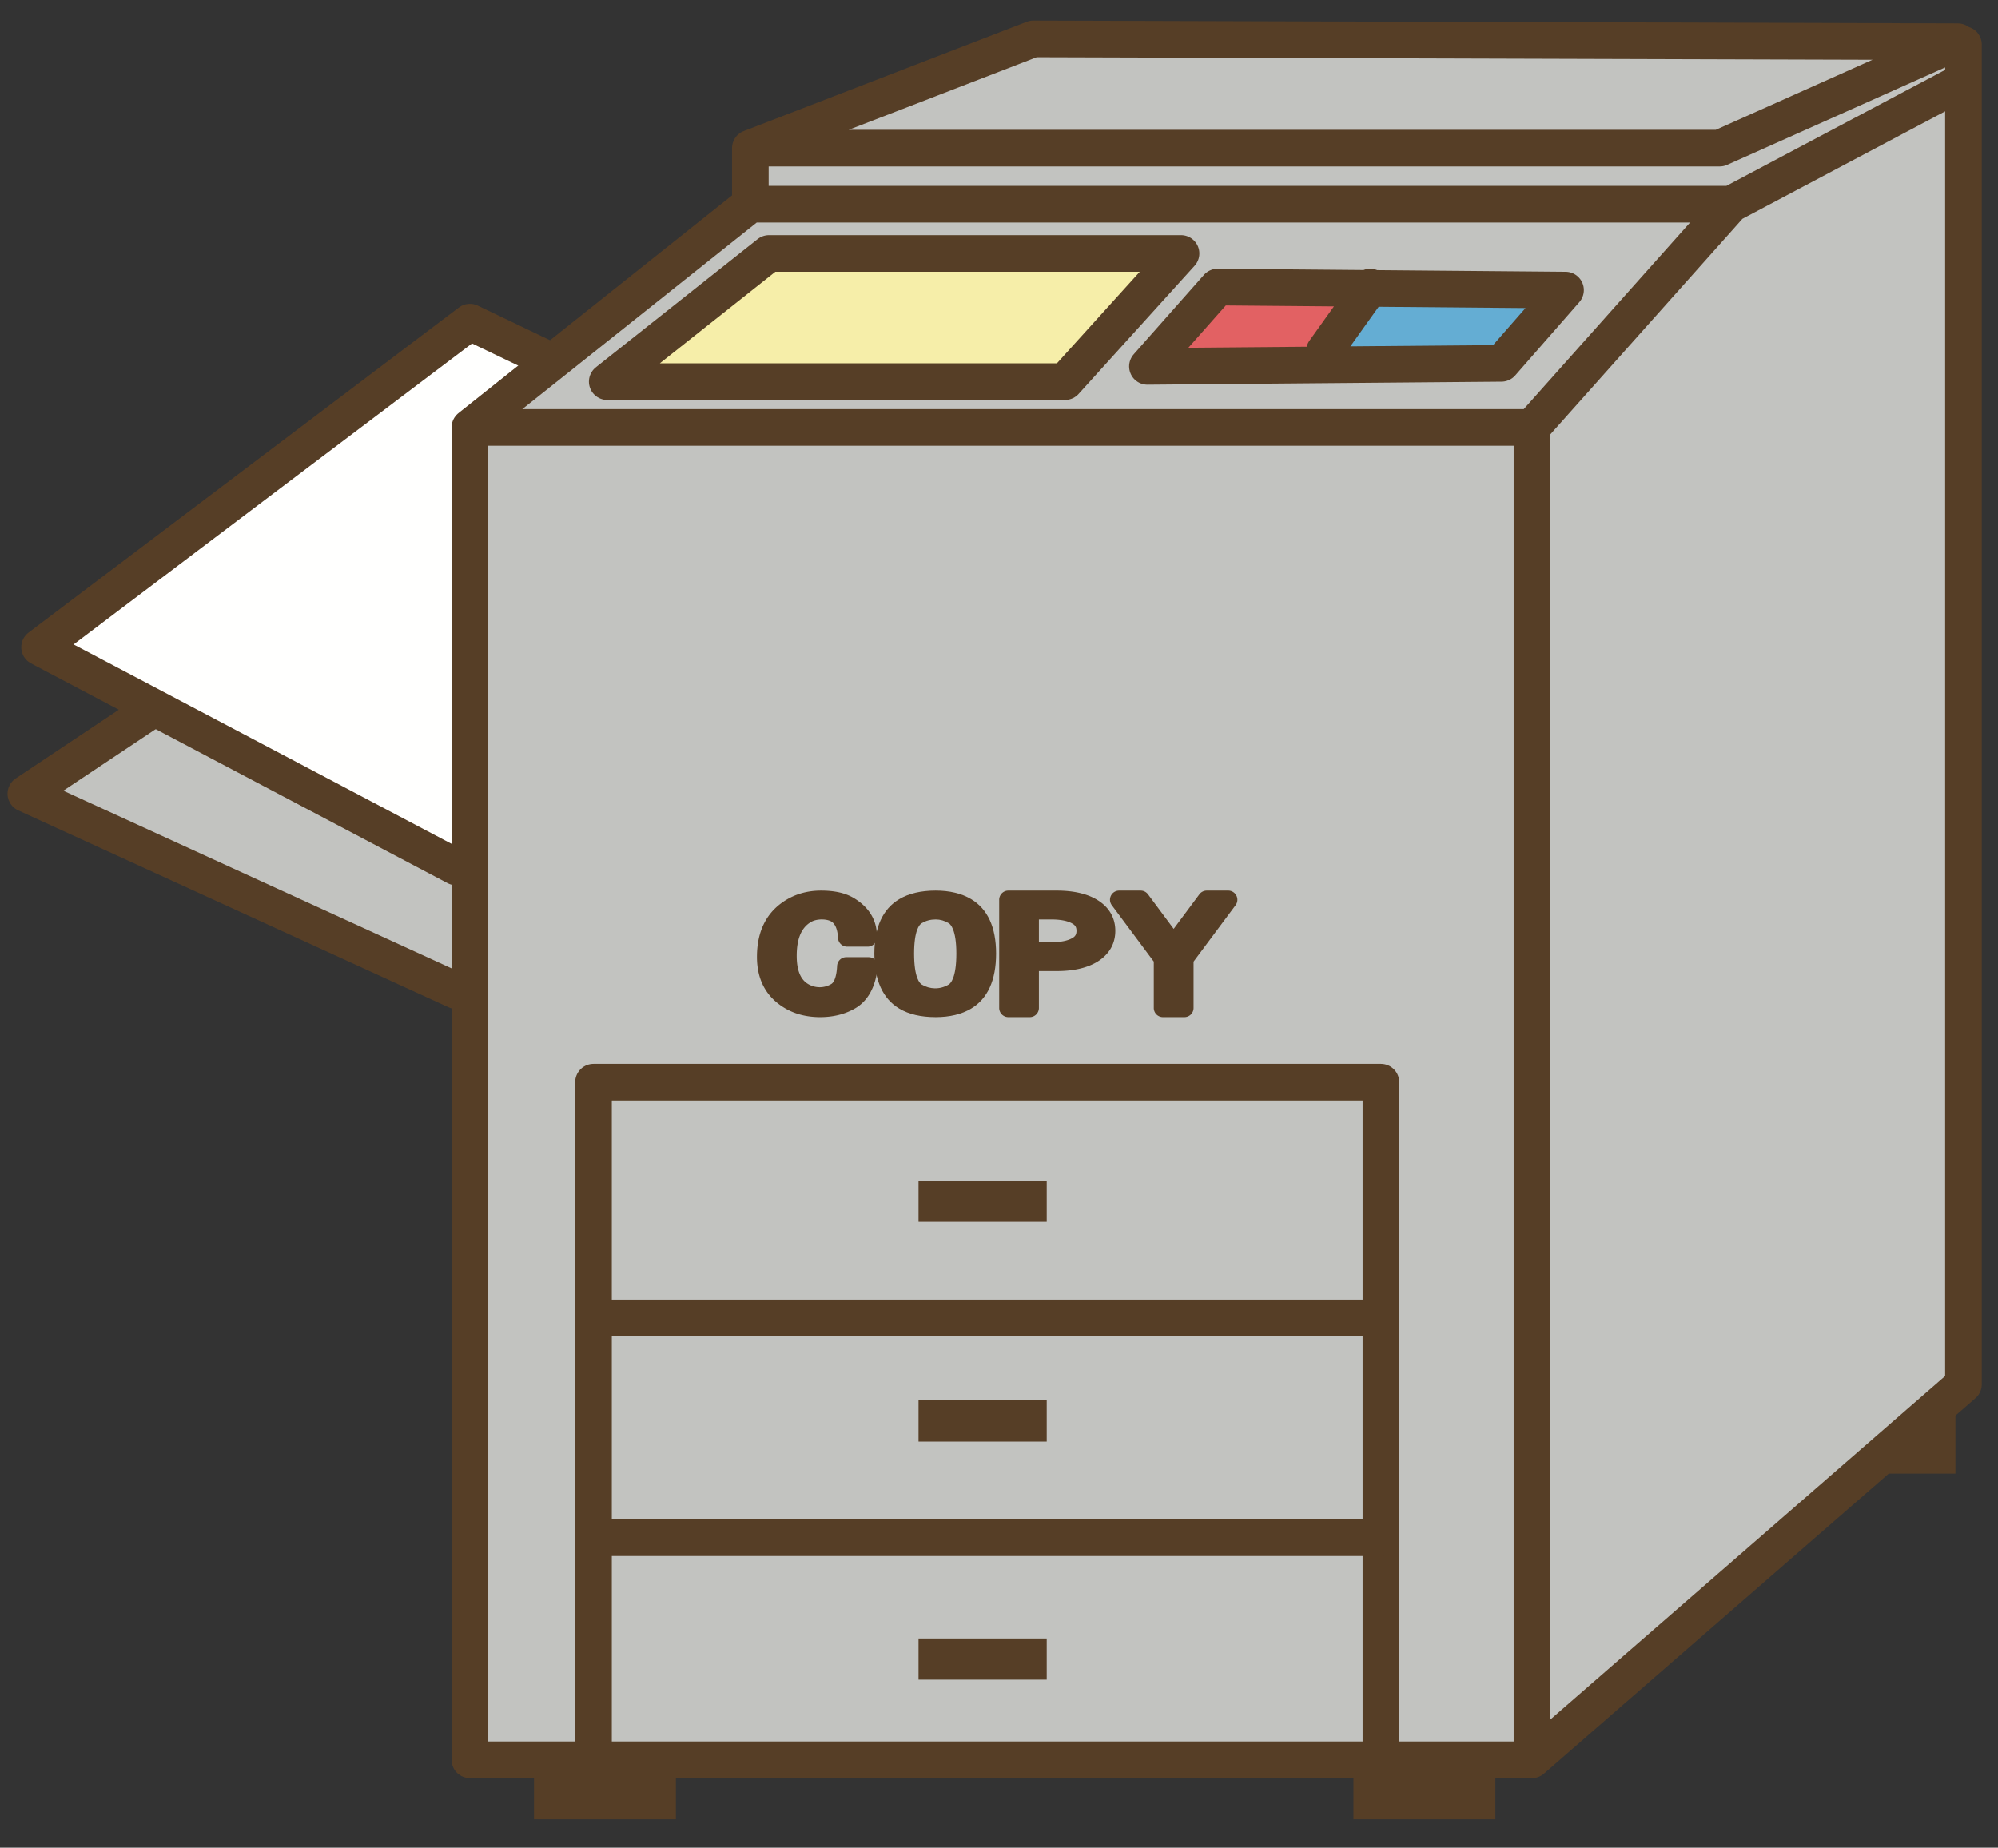 <?xml version="1.0"?>
<svg xmlns="http://www.w3.org/2000/svg" width="491" height="454" viewBox="0 0 491 454">
  <rect x="0" y="0" width="491" height="454" fill="#333333" stroke="none"/>
  <path d="M445.666 347.464h34.875v14.625h-34.875z" fill="#563E26"/>
  <path d="M114.733 243.774L5.98 196.524l111.748-76.5-2.995 123.75" fill="#C2C3C0"/>
  <path d="M112.103 243.401L6.353 195.026l104.625-69.75" stroke="#563E26" stroke-width="9" stroke-linecap="round" stroke-linejoin="round" fill="none"/>
  <path d="M117.728 213.778L10.48 157.528l105.75-79.502 22.5 9.752-21.002 126" fill="#FFFFFE"/>
  <path d="M112.103 213.026l-102.375-54 105.75-79.875 18 8.627" stroke="#563E26" stroke-width="9" stroke-linecap="round" stroke-linejoin="round" fill="none"/>
  <path d="M257.228 7.524l-72.745 28.504 3.747 14.246-72 53.254v326.25h263.25l101.25-89.255V9.028L257.228 7.524" fill="#C2C3C0"/>
  <path d="M190.48 61.524l-36 30.754h108.753l20.995-31.5-93.748.746" fill="#F6EEA9"/>
  <path d="M300.73 69.778l-15.75 18 37.498 3.748 13.5-21.748H300.73" fill="#E26163"/>
  <path d="M338.228 71.276L323.23 90.028l42.75 1.498 13.5-21.748-41.252 1.498" fill="#64ADD3"/>
  <path d="M253.938 9.556l-69.54 26.845h238.205l58.521-26.156-227.186-.689zm-69.54 26.845v13.774h240.968l57.143-30.297v-8.937M184.398 50.175l-68.92 54.851v327.375h261V105.026l48.888-54.851m-309.888 54.851h261m106.031-85.148v320.273l-106.031 92.25" stroke="#563E26" stroke-width="9" stroke-linecap="round" stroke-linejoin="round" fill="none"/>
  <path d="M131.228 432.401h34.875v14.625h-34.875zM332.603 432.401h34.875v14.625h-34.875z" fill="#563E26"/>
  <path d="M145.853 429.026V265.901h193.5v162M149.228 323.839h190.125" stroke="#563E26" stroke-width="9" stroke-linecap="round" stroke-linejoin="round" fill="none"/>
  <path d="M225.728 290.089h31.5v10.125h-31.5z" fill="#563E26"/>
  <path d="M149.228 377.839h190.125" stroke="#563E26" stroke-width="9" stroke-linecap="round" stroke-linejoin="round" fill="none"/>
  <path d="M225.728 344.089h31.5v10.125h-31.5zM225.728 402.589h31.5v10.125h-31.5zM209.113 245.757c-2.144 1.265-4.669 1.905-7.558 1.905-2.897 0-5.422-.64-7.559-1.905-3.818-2.272-5.724-5.808-5.724-10.639 0-5.632 2.061-9.675 6.181-12.129 2.137-1.265 4.577-1.905 7.327-1.905 2.896 0 5.189.499 6.869 1.498 3.206 1.905 4.725 4.5 4.578 7.776h-5.042c-.155-2.911-1.069-4.865-2.742-5.871-.914-.549-2.145-.816-3.663-.816-1.371 0-2.595.317-3.664.957-3.051 1.814-4.577 5.224-4.577 10.223 0 4.367 1.301 7.313 3.888 8.859 1.231.732 2.602 1.09 4.128 1.09 1.371 0 2.664-.358 3.888-1.09 1.526-.906 2.362-3.002 2.517-6.272h5.498c-.457 4.086-1.912 6.863-4.345 8.319" fill="#563E26"/>
  <path d="M192.66 227.546c-1.434 1.926-2.138 4.436-2.138 7.572 0 2.834.718 5.035 2.223 6.75-.971-1.877-1.456-4.219-1.456-7.017 0-2.862.457-5.301 1.371-7.305zm8.895 22.366c-3.298 0-6.223-.745-8.705-2.222-4.535-2.693-6.828-6.925-6.828-12.572 0-6.454 2.455-11.186 7.285-14.062 2.482-1.477 5.33-2.222 8.473-2.222 3.34 0 5.962.591 8.015 1.807 3.903 2.327 5.872 5.723 5.682 9.816a2.257 2.257 0 01-2.25 2.151h-5.042a2.246 2.246 0 01-2.243-2.13c-.112-2.103-.675-3.467-1.659-4.057-1.027-.612-3.481-.774-5.013.141-2.349 1.392-3.481 4.105-3.481 8.289 0 3.537.914 5.808 2.792 6.926a5.573 5.573 0 005.709 0c.787-.471 1.314-2.089 1.427-4.444a2.25 2.25 0 012.243-2.145h5.498a2.251 2.251 0 012.236 2.504c-.541 4.795-2.362 8.163-5.428 9.998-2.503 1.477-5.428 2.222-8.711 2.222M222.388 234.303c0 5.182.985 8.367 2.982 9.541 1.363.816 2.889 1.231 4.57 1.231 1.525 0 2.981-.415 4.352-1.231 1.976-1.174 2.981-4.359 2.981-9.541 0-5.084-1.005-8.22-2.981-9.401-1.371-.816-2.827-1.231-4.352-1.231-1.681 0-3.207.415-4.57 1.231-1.997 1.181-2.982 4.317-2.982 9.401zm20.145 0c0 5.73-1.688 9.591-5.042 11.587-1.983 1.189-4.5 1.772-7.551 1.772-3.207 0-5.801-.583-7.784-1.772-3.354-1.996-5.034-5.857-5.034-11.587 0-5.632 1.68-9.45 5.034-11.447 1.983-1.181 4.577-1.772 7.784-1.772 3.051 0 5.568.591 7.551 1.772 3.354 1.997 5.042 5.815 5.042 11.447" fill="#563E26"/>
  <path d="M238.377 226.639c.767 1.926 1.146 4.471 1.146 7.664 0 3.262-.386 5.85-1.16 7.804 1.287-1.786 1.92-4.366 1.92-7.804 0-3.368-.626-5.907-1.906-7.664zm-17.093-.007c-1.286 1.758-1.912 4.296-1.912 7.671 0 3.445.632 6.026 1.92 7.811-.774-1.954-1.154-4.549-1.154-7.811 0-3.2.38-5.745 1.146-7.671zm8.656-.711c-1.273 0-2.391.303-3.424.914-.57.338-1.878 1.73-1.878 7.468 0 6.026 1.435 7.341 1.87 7.6 1.962 1.175 4.43 1.315 6.631.008.443-.267 1.884-1.582 1.884-7.608 0-5.886-1.441-7.2-1.884-7.468-1.034-.611-2.074-.914-3.199-.914zm0 23.991c-3.614 0-6.624-.703-8.937-2.088-4.064-2.426-6.131-6.975-6.131-13.521 0-6.462 2.067-10.962 6.138-13.381 2.327-1.385 5.33-2.088 8.93-2.088 3.438 0 6.37.703 8.705 2.088 4.078 2.426 6.138 6.926 6.138 13.381 0 6.546-2.06 11.088-6.138 13.521-2.321 1.385-5.253 2.088-8.705 2.088M253.059 223.671v10.09h5.266c2.749 0 4.88-.457 6.405-1.364 1.378-.815 2.061-2.039 2.061-3.684 0-1.631-.683-2.855-2.061-3.685-1.525-.9-3.656-1.357-6.405-1.357h-5.266zm15.342-.682c2.292 1.364 3.431 3.27 3.431 5.724s-1.139 4.366-3.431 5.73c-2.145 1.273-5.042 1.906-8.698 1.906h-6.644v11.313h-5.26v-26.578h11.904c3.656 0 6.553.64 8.698 1.905" fill="#563E26"/>
  <path d="M255.309 231.511h3.016c2.32 0 4.085-.351 5.252-1.047.696-.415.964-.901.964-1.751 0-.844-.268-1.336-.971-1.751-1.16-.689-2.925-1.041-5.245-1.041h-3.016v5.59zm13.113-5.709c.408.865.619 1.842.619 2.911 0 1.076-.211 2.053-.619 2.918.794-.795 1.16-1.73 1.16-2.918 0-1.189-.366-2.124-1.16-2.911zm-18.373 19.61h.76v-9.063c0-.478.154-.928.407-1.294a2.263 2.263 0 01-.407-1.294v-10.09c0-.112.014-.225.027-.337h-.787v22.078zm3.01 4.5h-5.26a2.248 2.248 0 01-2.25-2.25v-26.578a2.248 2.248 0 012.25-2.25h11.904c4.043 0 7.362.745 9.844 2.222 2.967 1.765 4.535 4.416 4.535 7.657 0 3.248-1.568 5.899-4.528 7.664-2.489 1.476-5.808 2.222-9.851 2.222h-4.394v9.063a2.248 2.248 0 01-2.25 2.25M280.305 221.084l8.008 10.765h.225l8.016-10.765h5.273l-10.764 14.449v12.129h-5.274v-12.129l-10.758-14.449h5.274" fill="#563E26"/>
  <path d="M288.039 245.412h.774v-9.879c0-.485.161-.956.442-1.343l.225-.288c-.632.288-1.434.253-2.158-.085l.274.373c.288.387.443.858.443 1.343v9.879zm3.024 4.5h-5.274a2.247 2.247 0 01-2.25-2.25v-11.384l-10.315-13.851a2.248 2.248 0 011.807-3.593h5.274c.71 0 1.378.337 1.807.907l6.314 8.494 6.321-8.494a2.263 2.263 0 011.807-.907h5.273a2.248 2.248 0 011.807 3.593l-10.321 13.851v11.384a2.248 2.248 0 01-2.25 2.25" fill="#563E26"/>
  <path d="M188.983 62.276l-39.755 31.5h112.5l28.505-31.5h-101.25zm110.243 8.255l-17.248 19.497 86.998-.745 15.75-18.007-85.5-.745zm37.504 0l-11.25 15.75" stroke="#563E26" stroke-width="9" stroke-linecap="round" stroke-linejoin="round" fill="none"/>
</svg>
